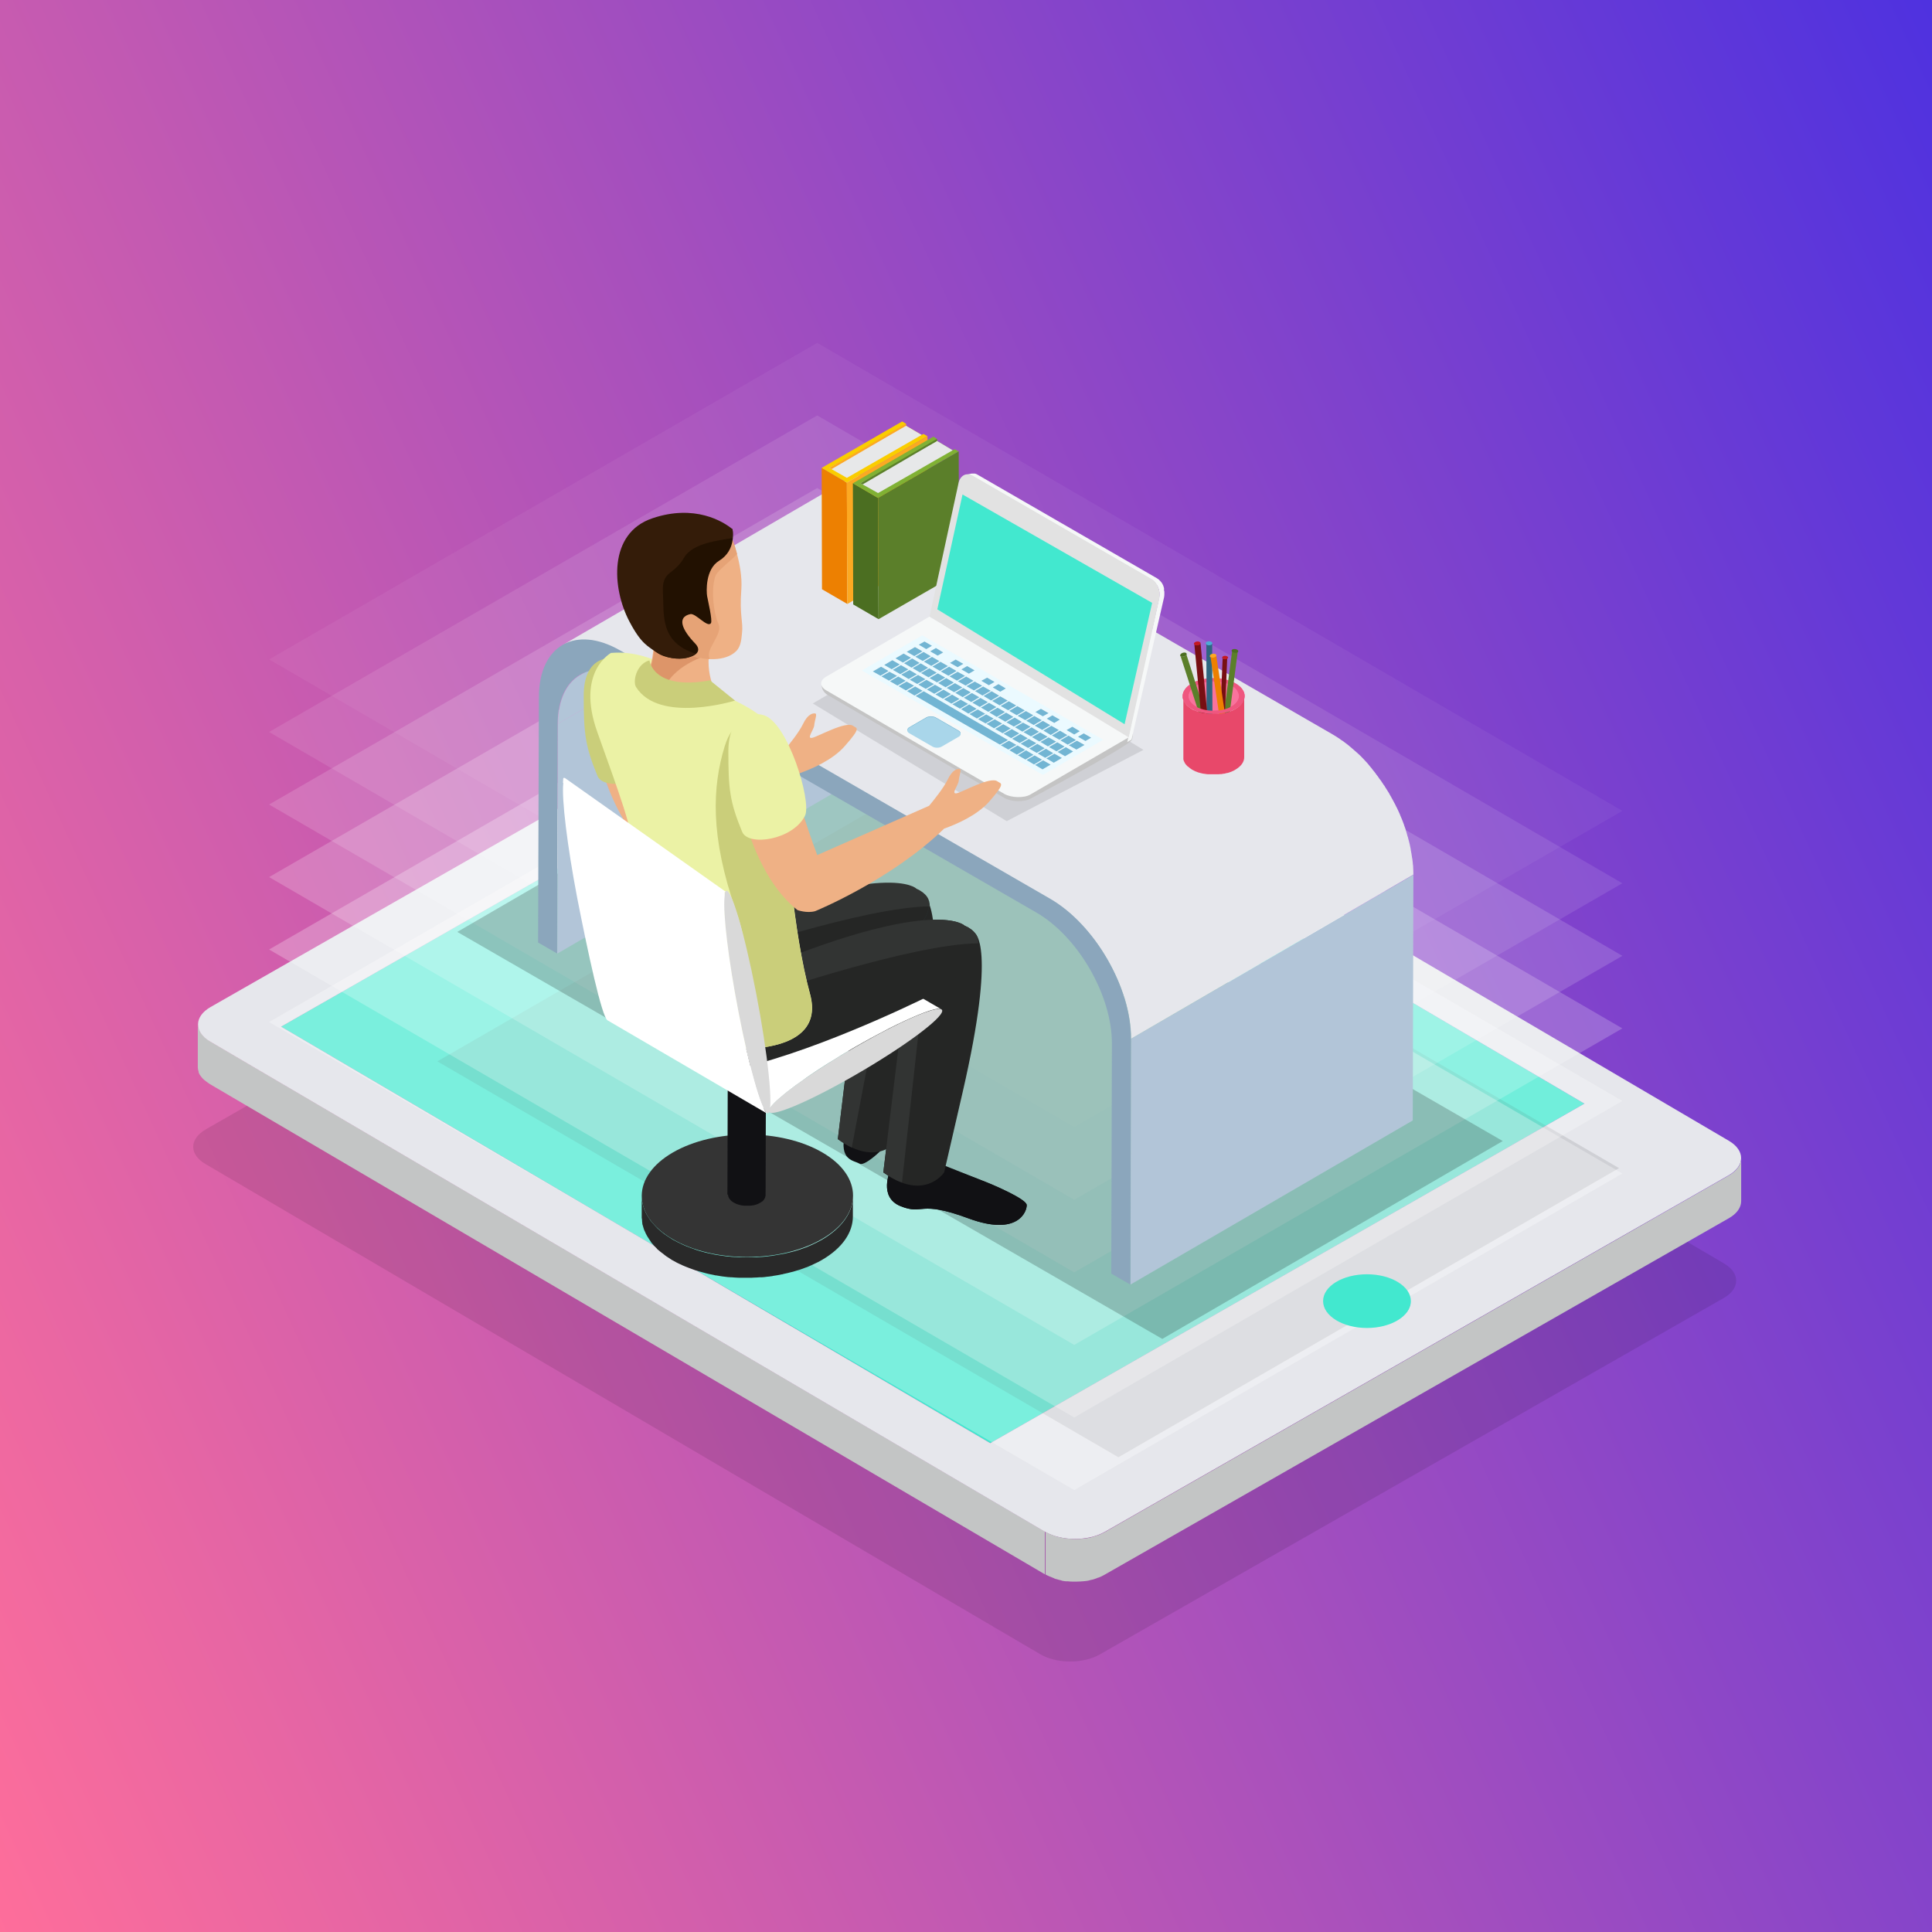 <svg width="100" height="100" viewBox="0 0 100 100" fill="none" xmlns="http://www.w3.org/2000/svg">
<rect x="0" y="0" width="100" height="100" fill="#808080" stroke="none"/>
<rect width="100" height="100" transform="matrix(-1 0 0 1 100 0)" fill="url(#paint0_linear_19_11490)"/>
<path opacity="0.1" d="M10.64 58.461L42.948 40.002C43.801 39.51 45.178 39.519 46.031 40.019L89.238 65.398C90.082 65.898 90.074 66.694 89.221 67.186L56.921 85.636C56.06 86.128 54.682 86.12 53.838 85.62L10.632 60.248C9.779 59.748 9.795 58.953 10.648 58.461H10.64Z" fill="black"/>
<path d="M14.543 53.139L51.255 74.697L82.013 57.124L45.31 35.566L14.543 53.139Z" fill="#42E8CF"/>
<path d="M10.295 53.246V53.262C10.32 53.336 10.353 53.401 10.402 53.467C10.402 53.475 10.418 53.492 10.426 53.5C10.476 53.565 10.525 53.631 10.599 53.688C10.648 53.729 10.705 53.77 10.754 53.811C10.795 53.844 10.836 53.877 10.877 53.902L54.084 79.273V81.487L10.869 56.116C10.869 56.116 10.853 56.107 10.845 56.099C10.804 56.075 10.779 56.05 10.738 56.025C10.681 55.984 10.623 55.943 10.574 55.902L10.566 55.894C10.508 55.845 10.467 55.796 10.426 55.747C10.418 55.73 10.41 55.722 10.402 55.714C10.394 55.706 10.385 55.689 10.377 55.681C10.361 55.656 10.344 55.64 10.336 55.624C10.312 55.583 10.295 55.542 10.279 55.501V55.484C10.279 55.476 10.279 55.468 10.279 55.46C10.271 55.435 10.262 55.402 10.254 55.378C10.254 55.337 10.238 55.296 10.238 55.255V53.041V53.024C10.238 53.098 10.254 53.172 10.279 53.254L10.295 53.246Z" fill="#C3C5C5"/>
<path d="M43.211 33.664C44.063 33.172 45.441 33.18 46.286 33.68L89.492 59.051C90.337 59.551 90.328 60.347 89.467 60.839L57.167 79.297C56.306 79.781 54.928 79.773 54.084 79.281L10.878 53.91C10.033 53.41 10.041 52.614 10.902 52.122L43.211 33.672V33.664ZM51.255 74.697L82.013 57.124L45.31 35.566L14.543 53.139L51.255 74.697ZM72.329 68.309C73.215 67.809 73.223 66.981 72.354 66.472C71.484 65.964 70.058 65.956 69.18 66.456C68.303 66.956 68.295 67.784 69.164 68.293C70.033 68.801 71.452 68.809 72.337 68.309H72.329Z" fill="#E6E7EC"/>
<path d="M54.092 79.281C54.223 79.355 54.371 79.42 54.518 79.47C54.576 79.494 54.633 79.502 54.682 79.527C54.756 79.543 54.83 79.568 54.896 79.576C54.986 79.601 55.076 79.609 55.166 79.625C55.191 79.625 55.207 79.625 55.232 79.634C55.355 79.65 55.47 79.65 55.593 79.658H55.658C55.781 79.658 55.896 79.658 56.019 79.642C56.035 79.642 56.052 79.642 56.076 79.642C56.191 79.625 56.306 79.609 56.421 79.584C56.445 79.584 56.47 79.576 56.486 79.568C56.585 79.543 56.683 79.511 56.773 79.478C56.798 79.478 56.814 79.461 56.839 79.461C56.954 79.412 57.069 79.363 57.175 79.306L89.475 60.847C89.91 60.601 90.123 60.273 90.123 59.953C90.123 60.691 90.123 61.438 90.123 62.167C90.123 62.495 89.91 62.815 89.475 63.061L57.167 81.511C57.069 81.569 56.962 81.618 56.855 81.659H56.839C56.823 81.659 56.806 81.667 56.782 81.684C56.716 81.708 56.659 81.725 56.593 81.749C56.56 81.757 56.519 81.766 56.486 81.774C56.462 81.774 56.445 81.782 56.421 81.79C56.404 81.79 56.388 81.798 56.363 81.807C56.298 81.823 56.224 81.831 56.15 81.839C56.126 81.839 56.093 81.839 56.076 81.848C56.06 81.848 56.044 81.848 56.019 81.848C55.994 81.848 55.962 81.856 55.937 81.856C55.863 81.856 55.798 81.864 55.724 81.864C55.707 81.864 55.683 81.864 55.658 81.864C55.642 81.864 55.625 81.864 55.601 81.864C55.568 81.864 55.535 81.864 55.502 81.864C55.42 81.864 55.347 81.856 55.265 81.848C55.265 81.848 55.248 81.848 55.24 81.848C55.215 81.848 55.199 81.848 55.183 81.848C55.117 81.848 55.051 81.831 54.994 81.823C54.969 81.823 54.945 81.807 54.92 81.798C54.846 81.782 54.773 81.766 54.707 81.741C54.666 81.733 54.625 81.725 54.592 81.708C54.576 81.708 54.559 81.692 54.543 81.684C54.395 81.626 54.248 81.569 54.117 81.495V79.281H54.092Z" fill="#C3C5C5"/>
<path opacity="0.1" d="M22.637 54.935L57.889 75.427L83.801 60.462L48.549 39.978L22.637 54.935Z" fill="black"/>
<path opacity="0.3" d="M42.3 36.526L83.973 60.741L55.601 77.124L13.928 52.901L42.3 36.526Z" fill="white"/>
<path opacity="0.25" d="M42.3 32.77L83.973 56.985L55.601 73.369L13.928 49.146L42.3 32.77Z" fill="white"/>
<path opacity="0.2" d="M42.3 29.014L83.973 53.229L55.601 69.613L13.928 45.398L42.3 29.014Z" fill="white"/>
<path opacity="0.15" d="M42.3 25.259L83.973 49.474L55.601 65.857L13.928 41.642L42.3 25.259Z" fill="white"/>
<path opacity="0.1" d="M42.3 21.503L83.973 45.718L55.601 62.102L13.928 37.887L42.3 21.503Z" fill="white"/>
<path opacity="0.05" d="M42.3 17.747L83.973 41.971L55.601 58.346L13.928 34.131L42.3 17.747Z" fill="white"/>
<path d="M73.026 67.342C73.026 68.112 72.009 68.736 70.755 68.736C69.5 68.736 68.483 68.112 68.483 67.342C68.483 66.571 69.5 65.956 70.755 65.956C72.009 65.956 73.026 66.579 73.026 67.342Z" fill="#42E8CF"/>
<path opacity="0.2" d="M77.782 59.06L60.16 69.302L23.669 48.236L41.3 37.993L77.782 59.06Z" fill="black"/>
<path d="M28.844 49.359L43.456 40.864L43.489 28.965L28.877 37.461L28.844 49.359Z" fill="#B2C5D8"/>
<path d="M28.877 37.461L43.489 28.965C43.489 27.727 43.932 26.858 44.637 26.448L30.024 34.943C29.319 35.353 28.885 36.222 28.885 37.461H28.877Z" fill="#B2C5D8"/>
<path d="M58.512 66.489L73.124 57.994L73.157 45.283L58.545 53.771L58.512 66.489Z" fill="#B2C5D8"/>
<path d="M43.727 24.89C43.727 24.89 43.743 24.89 43.752 24.873C43.825 24.832 43.891 24.8 43.965 24.767C43.981 24.767 43.998 24.75 44.006 24.75C44.03 24.742 44.047 24.734 44.071 24.726C44.112 24.709 44.145 24.693 44.186 24.685C44.227 24.677 44.268 24.668 44.309 24.652C44.334 24.652 44.358 24.644 44.383 24.636C44.399 24.636 44.407 24.627 44.424 24.627C44.506 24.611 44.588 24.603 44.678 24.595H44.694C44.711 24.595 44.727 24.595 44.752 24.595C44.818 24.595 44.891 24.595 44.957 24.595C44.981 24.595 45.006 24.595 45.023 24.595C45.064 24.595 45.105 24.603 45.146 24.611C45.187 24.611 45.219 24.611 45.269 24.619C45.301 24.619 45.334 24.636 45.367 24.644C45.424 24.652 45.482 24.668 45.539 24.677C45.572 24.677 45.605 24.685 45.629 24.693C45.662 24.701 45.695 24.718 45.728 24.726C45.826 24.759 45.925 24.791 46.023 24.824C46.064 24.841 46.097 24.849 46.121 24.857C46.146 24.857 46.162 24.882 46.179 24.89C46.351 24.964 46.531 25.046 46.712 25.152L68.959 38.002C69.09 38.076 69.229 38.166 69.36 38.256C69.401 38.289 69.442 38.322 69.492 38.346C69.582 38.412 69.672 38.477 69.754 38.543C69.803 38.584 69.853 38.625 69.902 38.666C69.984 38.732 70.057 38.797 70.139 38.871C70.189 38.912 70.238 38.961 70.287 39.002C70.312 39.027 70.344 39.051 70.377 39.084C70.41 39.117 70.435 39.142 70.468 39.174C70.566 39.273 70.656 39.371 70.754 39.478C70.779 39.511 70.812 39.543 70.837 39.576C70.861 39.601 70.886 39.634 70.902 39.658C70.96 39.724 71.017 39.789 71.066 39.863C71.099 39.904 71.14 39.945 71.173 39.994C71.197 40.027 71.222 40.068 71.255 40.109C71.296 40.158 71.337 40.208 71.37 40.265C71.394 40.306 71.419 40.339 71.451 40.372C71.493 40.437 71.542 40.503 71.583 40.568C71.607 40.609 71.632 40.642 71.665 40.683C71.673 40.7 71.689 40.724 71.698 40.741C71.771 40.855 71.845 40.978 71.919 41.093C71.919 41.093 71.927 41.11 71.927 41.118C71.944 41.142 71.96 41.175 71.976 41.2C72.025 41.282 72.067 41.364 72.116 41.454C72.14 41.495 72.157 41.536 72.181 41.577C72.206 41.618 72.231 41.667 72.247 41.708C72.263 41.749 72.288 41.782 72.304 41.815C72.353 41.913 72.394 42.012 72.444 42.118C72.444 42.135 72.46 42.151 72.468 42.167C72.468 42.167 72.468 42.176 72.468 42.184C72.526 42.307 72.575 42.438 72.624 42.561C72.624 42.586 72.641 42.602 72.649 42.627C72.665 42.676 72.681 42.725 72.698 42.774C72.722 42.84 72.747 42.897 72.763 42.963C72.78 43.012 72.788 43.061 72.805 43.102C72.821 43.168 72.837 43.225 72.854 43.283C72.87 43.315 72.878 43.348 72.886 43.389C72.903 43.455 72.919 43.512 72.936 43.578C72.952 43.652 72.977 43.725 72.985 43.791C72.985 43.816 73.001 43.84 73.001 43.865C73.018 43.922 73.018 43.971 73.026 44.021C73.05 44.135 73.067 44.242 73.083 44.357C73.083 44.39 73.091 44.414 73.1 44.447C73.108 44.513 73.116 44.586 73.124 44.652C73.124 44.701 73.132 44.75 73.141 44.8C73.149 44.955 73.157 45.111 73.157 45.267L58.544 53.762C58.544 53.607 58.544 53.451 58.528 53.295C58.528 53.246 58.52 53.197 58.512 53.147C58.504 53.049 58.495 52.942 58.479 52.844C58.462 52.737 58.446 52.623 58.422 52.516C58.405 52.434 58.397 52.36 58.372 52.278C58.356 52.212 58.34 52.139 58.323 52.073C58.298 51.975 58.274 51.868 58.241 51.77C58.225 51.712 58.208 51.655 58.184 51.597C58.151 51.483 58.11 51.376 58.069 51.27C58.053 51.22 58.036 51.179 58.02 51.13C57.962 50.974 57.897 50.819 57.831 50.671C57.831 50.654 57.815 50.638 57.806 50.622C57.749 50.482 57.684 50.351 57.618 50.22C57.593 50.171 57.577 50.13 57.552 50.089C57.487 49.966 57.421 49.843 57.355 49.728C57.339 49.695 57.323 49.67 57.306 49.638C57.224 49.498 57.134 49.351 57.044 49.211C57.011 49.17 56.986 49.129 56.954 49.08C56.888 48.982 56.822 48.883 56.757 48.793C56.716 48.736 56.675 48.687 56.634 48.629C56.568 48.547 56.511 48.465 56.445 48.391C56.388 48.326 56.339 48.252 56.281 48.194C56.232 48.129 56.175 48.072 56.126 48.014C56.035 47.916 55.945 47.817 55.847 47.719C55.789 47.661 55.724 47.596 55.666 47.538C55.617 47.498 55.568 47.448 55.527 47.407C55.453 47.334 55.371 47.268 55.289 47.202C55.24 47.161 55.191 47.12 55.142 47.087C55.051 47.022 54.969 46.948 54.879 46.891C54.838 46.858 54.789 46.825 54.748 46.8C54.617 46.71 54.486 46.62 54.346 46.546L32.099 33.697C31.919 33.59 31.747 33.508 31.574 33.434C31.517 33.41 31.46 33.385 31.402 33.361C31.304 33.319 31.205 33.287 31.107 33.262C31.041 33.246 30.984 33.229 30.918 33.213C30.861 33.197 30.804 33.188 30.746 33.172C30.672 33.156 30.599 33.147 30.525 33.139C30.484 33.139 30.443 33.131 30.394 33.123C30.303 33.123 30.213 33.123 30.123 33.123C30.107 33.123 30.082 33.123 30.066 33.123C29.959 33.123 29.861 33.139 29.754 33.164C29.729 33.164 29.705 33.172 29.68 33.18C29.598 33.197 29.524 33.221 29.451 33.246C29.426 33.254 29.401 33.262 29.377 33.27C29.278 33.303 29.188 33.352 29.098 33.401C33.969 30.573 38.84 27.743 43.711 24.906L43.727 24.89Z" fill="#E6E7EC"/>
<path d="M32.107 33.672C29.787 32.335 27.901 33.41 27.892 36.075L27.852 48.785L28.835 49.351L28.868 37.452C28.868 34.959 30.64 33.951 32.813 35.205L53.633 47.227C55.806 48.481 57.56 51.524 57.552 54.017L57.519 65.923L58.504 66.489L58.536 53.77C58.544 51.105 56.667 47.85 54.346 46.513L32.099 33.664L32.107 33.672Z" fill="#8BA6BC"/>
<path d="M43.858 31.261L42.546 30.499L42.53 24.217L43.834 24.98L43.858 31.261Z" fill="#ED8001"/>
<path d="M43.834 24.98L42.53 24.218L46.695 21.815L46.892 21.93V22.036L47.704 22.512L47.802 22.463L48.007 22.577L43.834 24.98Z" fill="#FACD00"/>
<path d="M48.007 22.578L48.024 28.859L43.858 31.261L43.833 24.98L48.007 22.578Z" fill="#FCA922"/>
<path d="M47.704 22.512L43.834 24.734L42.923 24.217L46.892 22.036L47.704 22.512Z" fill="#E7E8E9"/>
<path d="M46.892 21.93V22.036L43.038 24.283L42.923 24.217L46.892 21.93Z" fill="#FCA922"/>
<path d="M45.474 32.048L44.162 31.286L44.145 25.013L45.449 25.775L45.474 32.048Z" fill="#4B6E21"/>
<path d="M45.449 25.775L44.145 25.013L48.311 22.602L48.5 22.717V22.823L49.311 23.307L49.41 23.25L49.623 23.364L45.449 25.775Z" fill="#80B134"/>
<path d="M49.623 23.364L49.639 29.646L45.474 32.048L45.449 25.775L49.623 23.364Z" fill="#5B7F2A"/>
<path d="M49.311 23.307L45.449 25.521L44.539 25.013L48.5 22.823L49.311 23.307Z" fill="#E7E8E9"/>
<path d="M48.5 22.717V22.823L44.654 25.07L44.539 25.013L48.5 22.717Z" fill="#5B7F2A"/>
<path d="M61.694 35.378C61.062 35.739 61.062 36.329 61.694 36.69C62.317 37.05 63.325 37.05 63.957 36.69C64.58 36.329 64.588 35.739 63.957 35.378C63.334 35.017 62.325 35.017 61.694 35.378Z" fill="#F9739C"/>
<path d="M61.685 36.681C62.309 37.042 63.317 37.042 63.949 36.681C64.572 36.321 64.58 35.73 63.949 35.369C63.325 35.009 62.317 35.009 61.685 35.369C61.054 35.73 61.054 36.321 61.685 36.681ZM61.898 35.492C62.415 35.197 63.243 35.197 63.752 35.492C64.26 35.788 64.26 36.271 63.752 36.567C63.235 36.862 62.407 36.862 61.898 36.567C61.39 36.271 61.39 35.788 61.898 35.492Z" fill="#EF567F"/>
<path d="M63.752 33.688V33.705L63.76 33.721C63.76 33.721 63.76 33.721 63.768 33.721C63.768 33.721 63.768 33.721 63.776 33.729C63.793 33.738 63.809 33.746 63.826 33.754C63.842 33.754 63.867 33.762 63.883 33.77C63.883 33.77 63.924 33.77 63.949 33.77C63.949 33.77 63.99 33.77 64.006 33.754C64.047 33.738 64.063 33.713 64.072 33.688L63.457 38.354C63.457 38.354 63.432 38.403 63.399 38.42C63.391 38.42 63.383 38.428 63.366 38.428C63.366 38.428 63.35 38.428 63.342 38.428H63.334H63.309H63.293C63.293 38.428 63.284 38.428 63.276 38.428H63.268C63.268 38.428 63.26 38.428 63.252 38.428C63.252 38.428 63.235 38.428 63.227 38.428C63.227 38.428 63.227 38.428 63.219 38.428C63.219 38.428 63.211 38.428 63.202 38.428C63.194 38.428 63.178 38.412 63.17 38.403C63.17 38.403 63.161 38.395 63.161 38.387C63.161 38.387 63.161 38.387 63.161 38.379V38.371V38.354L63.776 33.688C63.776 33.688 63.776 33.697 63.776 33.705L63.752 33.688Z" fill="#5B7F2A"/>
<path d="M63.809 33.606C63.735 33.631 63.727 33.697 63.784 33.746C63.85 33.795 63.957 33.811 64.03 33.779C64.104 33.746 64.112 33.68 64.055 33.639C63.989 33.59 63.883 33.582 63.809 33.606Z" fill="#4B6E21"/>
<path d="M61.087 33.959C61.087 33.959 61.087 33.967 61.103 33.975C61.103 33.975 61.111 33.983 61.12 33.992C61.12 33.992 61.128 33.992 61.136 33.992C61.136 33.992 61.136 33.992 61.144 33.992C61.161 33.992 61.185 33.992 61.202 33.992H61.21C61.21 33.992 61.251 33.992 61.267 33.983C61.267 33.983 61.308 33.967 61.325 33.959C61.341 33.951 61.358 33.934 61.374 33.926C61.398 33.893 61.407 33.869 61.398 33.844L62.834 38.33C62.834 38.33 62.834 38.387 62.809 38.412C62.809 38.412 62.792 38.42 62.784 38.428C62.784 38.428 62.776 38.436 62.768 38.444C62.768 38.444 62.768 38.444 62.76 38.444C62.76 38.444 62.752 38.444 62.743 38.444C62.743 38.444 62.735 38.444 62.727 38.444C62.727 38.444 62.719 38.444 62.711 38.444C62.711 38.444 62.711 38.444 62.702 38.444C62.702 38.444 62.694 38.444 62.686 38.444C62.678 38.444 62.669 38.444 62.661 38.444C62.661 38.444 62.661 38.444 62.653 38.444H62.629C62.629 38.444 62.604 38.444 62.587 38.444C62.587 38.444 62.587 38.444 62.579 38.444C62.579 38.444 62.571 38.444 62.563 38.444C62.563 38.444 62.555 38.444 62.547 38.444C62.547 38.444 62.547 38.444 62.547 38.436C62.547 38.436 62.547 38.436 62.547 38.428L61.103 33.951C61.103 33.951 61.103 33.959 61.111 33.967L61.087 33.959Z" fill="#5B7F2A"/>
<path d="M61.111 33.861C61.062 33.918 61.079 33.975 61.152 33.992C61.226 34.008 61.333 33.975 61.39 33.918C61.448 33.861 61.423 33.795 61.349 33.779C61.275 33.762 61.169 33.795 61.111 33.852V33.861Z" fill="#4B6E21"/>
<path d="M62.415 33.311C62.415 33.311 62.415 33.311 62.415 33.328C62.415 33.328 62.423 33.336 62.431 33.344C62.431 33.344 62.431 33.344 62.448 33.352C62.448 33.352 62.448 33.352 62.456 33.352C62.472 33.352 62.489 33.369 62.505 33.369C62.505 33.369 62.505 33.369 62.513 33.369C62.53 33.369 62.554 33.369 62.571 33.369C62.571 33.369 62.612 33.369 62.636 33.369C62.636 33.369 62.677 33.352 62.694 33.352C62.727 33.328 62.743 33.303 62.743 33.278L62.759 37.985C62.759 37.985 62.743 38.035 62.71 38.059C62.71 38.059 62.694 38.067 62.686 38.067C62.686 38.067 62.669 38.067 62.661 38.067C62.661 38.067 62.661 38.067 62.653 38.067C62.653 38.067 62.636 38.067 62.628 38.067C62.628 38.067 62.62 38.067 62.612 38.067H62.563C62.563 38.067 62.546 38.067 62.538 38.067C62.538 38.067 62.538 38.067 62.53 38.067C62.53 38.067 62.522 38.067 62.513 38.067C62.497 38.067 62.489 38.059 62.472 38.051C62.472 38.051 62.464 38.051 62.464 38.043C62.464 38.043 62.464 38.043 62.456 38.035C62.456 38.035 62.456 38.035 62.456 38.026C62.456 38.026 62.456 38.026 62.456 38.018L62.44 33.303C62.44 33.303 62.44 33.311 62.44 33.319L62.415 33.311Z" fill="#2F6680"/>
<path d="M62.456 33.221C62.391 33.262 62.391 33.328 62.456 33.369C62.522 33.41 62.637 33.41 62.702 33.369C62.768 33.328 62.768 33.262 62.702 33.221C62.637 33.18 62.522 33.18 62.456 33.221Z" fill="#4EAAD5"/>
<path d="M61.8 33.336C61.8 33.336 61.8 33.344 61.809 33.352C61.809 33.352 61.817 33.352 61.825 33.369C61.825 33.369 61.833 33.369 61.841 33.369C61.841 33.369 61.841 33.369 61.849 33.369C61.866 33.369 61.882 33.377 61.907 33.385C61.907 33.385 61.907 33.385 61.915 33.385H61.981C61.981 33.385 62.022 33.385 62.046 33.369C62.046 33.369 62.079 33.352 62.096 33.344C62.128 33.319 62.145 33.295 62.136 33.27L62.587 37.953C62.587 37.953 62.571 38.01 62.538 38.026C62.538 38.026 62.522 38.035 62.514 38.043C62.514 38.043 62.497 38.043 62.489 38.051C62.489 38.051 62.489 38.051 62.481 38.051C62.481 38.051 62.473 38.051 62.465 38.051C62.465 38.051 62.456 38.051 62.448 38.051C62.448 38.051 62.44 38.051 62.432 38.051C62.423 38.051 62.432 38.051 62.423 38.051H62.415H62.399C62.391 38.051 62.383 38.051 62.374 38.051C62.374 38.051 62.374 38.051 62.366 38.051H62.358C62.358 38.051 62.35 38.051 62.342 38.051C62.325 38.051 62.317 38.051 62.3 38.043C62.3 38.043 62.292 38.043 62.284 38.035C62.284 38.035 62.276 38.035 62.268 38.026C62.268 38.026 62.268 38.026 62.268 38.018V38.01L61.817 33.328C61.817 33.328 61.817 33.336 61.817 33.344L61.8 33.336Z" fill="#770F13"/>
<path d="M61.841 33.246C61.776 33.295 61.784 33.352 61.849 33.385C61.923 33.418 62.03 33.41 62.095 33.361C62.161 33.319 62.153 33.254 62.087 33.221C62.014 33.188 61.907 33.197 61.841 33.246Z" fill="#C51820"/>
<path d="M63.26 34.041C63.26 34.041 63.26 34.049 63.26 34.057C63.26 34.057 63.268 34.066 63.268 34.074C63.268 34.074 63.268 34.074 63.276 34.082C63.293 34.09 63.309 34.098 63.317 34.098C63.334 34.098 63.35 34.098 63.366 34.098C63.366 34.098 63.399 34.098 63.424 34.098C63.424 34.098 63.457 34.09 63.473 34.082C63.506 34.066 63.514 34.041 63.522 34.025L63.358 38.043C63.358 38.043 63.342 38.084 63.309 38.1C63.309 38.1 63.293 38.108 63.284 38.108C63.284 38.108 63.276 38.108 63.268 38.108H63.26H63.243C63.243 38.108 63.235 38.108 63.227 38.108H63.211C63.211 38.108 63.202 38.108 63.194 38.108C63.194 38.108 63.186 38.108 63.178 38.108C63.178 38.108 63.178 38.108 63.17 38.108C63.17 38.108 63.17 38.108 63.161 38.108C63.153 38.108 63.137 38.1 63.129 38.092C63.129 38.092 63.129 38.092 63.12 38.084C63.12 38.084 63.12 38.084 63.12 38.075C63.12 38.075 63.12 38.075 63.12 38.067L63.284 34.041C63.284 34.041 63.284 34.049 63.284 34.057L63.26 34.041Z" fill="#770F13"/>
<path d="M63.309 33.967C63.252 34 63.243 34.057 63.309 34.09C63.367 34.123 63.457 34.131 63.522 34.098C63.58 34.065 63.588 34.008 63.522 33.975C63.465 33.942 63.375 33.934 63.309 33.967Z" fill="#C51820"/>
<path d="M62.62 33.984C62.62 33.984 62.62 33.992 62.629 34C62.629 34 62.637 34.008 62.645 34.008C62.645 34.008 62.653 34.008 62.661 34.016C62.661 34.016 62.669 34.016 62.678 34.016C62.694 34.016 62.711 34.025 62.735 34.025C62.76 34.025 62.776 34.025 62.801 34.025C62.801 34.025 62.842 34.016 62.858 34.008C62.858 34.008 62.891 33.992 62.907 33.975C62.94 33.951 62.956 33.918 62.948 33.893L63.645 38.543C63.645 38.543 63.637 38.6 63.604 38.625C63.604 38.625 63.588 38.633 63.58 38.641C63.58 38.641 63.572 38.65 63.563 38.65C63.563 38.65 63.563 38.65 63.555 38.65C63.555 38.65 63.547 38.65 63.539 38.65C63.539 38.65 63.531 38.65 63.522 38.65C63.522 38.65 63.514 38.65 63.506 38.65H63.489C63.489 38.65 63.481 38.65 63.473 38.65C63.465 38.65 63.457 38.65 63.449 38.65H63.44H63.424C63.424 38.65 63.399 38.65 63.383 38.641C63.383 38.641 63.375 38.641 63.367 38.641C63.367 38.641 63.358 38.633 63.35 38.633L62.653 33.975C62.653 33.975 62.653 33.984 62.653 33.992L62.62 33.984Z" fill="#ED8001"/>
<path d="M62.661 33.885C62.596 33.934 62.604 34 62.678 34.025C62.752 34.057 62.858 34.041 62.924 33.992C62.981 33.943 62.973 33.877 62.899 33.852C62.825 33.82 62.719 33.836 62.653 33.885H62.661Z" fill="#FCA922"/>
<path d="M63.949 36.681C63.317 37.042 62.309 37.042 61.685 36.681C61.259 36.427 61.128 36.075 61.292 35.763H61.595C61.415 36.034 61.513 36.353 61.89 36.567C62.399 36.862 63.227 36.862 63.743 36.567C64.121 36.353 64.219 36.034 64.047 35.763H64.35C64.506 36.075 64.375 36.435 63.94 36.681H63.949Z" fill="#EF567F"/>
<path d="M61.226 36.083C61.226 36.083 61.226 36.116 61.226 36.132C61.226 36.14 61.226 36.157 61.234 36.173C61.234 36.19 61.234 36.206 61.251 36.222C61.251 36.239 61.267 36.247 61.267 36.263C61.275 36.28 61.284 36.296 61.292 36.312C61.292 36.321 61.308 36.337 61.316 36.345C61.325 36.362 61.341 36.378 61.349 36.403C61.366 36.419 61.374 36.435 61.39 36.452C61.39 36.452 61.39 36.46 61.398 36.468C61.423 36.493 61.439 36.517 61.464 36.534C61.48 36.55 61.497 36.559 61.513 36.575C61.53 36.591 61.546 36.599 61.554 36.608C61.571 36.616 61.595 36.632 61.612 36.649C61.628 36.657 61.653 36.673 61.669 36.69C61.718 36.722 61.767 36.747 61.817 36.764C61.833 36.764 61.849 36.772 61.866 36.78C61.907 36.796 61.948 36.813 61.989 36.829C62.005 36.829 62.022 36.837 62.038 36.846C62.063 36.846 62.095 36.862 62.12 36.87C62.145 36.87 62.161 36.878 62.186 36.886C62.218 36.886 62.243 36.903 62.276 36.903C62.292 36.903 62.317 36.911 62.333 36.911C62.391 36.919 62.456 36.928 62.514 36.936C62.53 36.936 62.546 36.936 62.571 36.936C62.604 36.936 62.645 36.936 62.678 36.944C62.702 36.944 62.719 36.944 62.743 36.944H62.833C62.833 36.944 62.883 36.944 62.907 36.944C62.932 36.944 62.965 36.944 62.989 36.944C63.014 36.944 63.038 36.944 63.063 36.944C63.088 36.944 63.12 36.944 63.145 36.944C63.17 36.944 63.194 36.936 63.219 36.936C63.243 36.936 63.276 36.928 63.301 36.919C63.325 36.919 63.342 36.911 63.366 36.911C63.399 36.911 63.432 36.895 63.465 36.886C63.481 36.886 63.498 36.878 63.522 36.87C63.58 36.854 63.637 36.837 63.694 36.813C63.719 36.804 63.752 36.788 63.776 36.78C63.793 36.78 63.809 36.772 63.817 36.764C63.858 36.747 63.899 36.722 63.932 36.706C64.244 36.526 64.408 36.288 64.4 36.042V39.182C64.408 39.42 64.252 39.658 63.94 39.839C63.899 39.863 63.867 39.88 63.826 39.904C63.809 39.904 63.793 39.912 63.785 39.92C63.76 39.929 63.735 39.945 63.711 39.953C63.711 39.953 63.711 39.953 63.703 39.953C63.645 39.978 63.588 39.994 63.53 40.011C63.53 40.011 63.522 40.011 63.514 40.011C63.498 40.011 63.489 40.011 63.473 40.019C63.44 40.027 63.407 40.035 63.375 40.044C63.366 40.044 63.358 40.044 63.35 40.044C63.342 40.044 63.325 40.044 63.309 40.052C63.284 40.052 63.252 40.06 63.227 40.068C63.211 40.068 63.202 40.068 63.194 40.068C63.178 40.068 63.17 40.068 63.161 40.068C63.137 40.068 63.104 40.068 63.079 40.076C63.063 40.076 63.055 40.076 63.038 40.076C63.022 40.076 63.014 40.076 63.006 40.076C62.981 40.076 62.948 40.076 62.924 40.076H62.719C62.719 40.076 62.702 40.076 62.694 40.076C62.661 40.076 62.62 40.076 62.587 40.076C62.571 40.076 62.555 40.076 62.546 40.076C62.546 40.076 62.546 40.076 62.53 40.076C62.464 40.076 62.407 40.06 62.35 40.052C62.35 40.052 62.35 40.052 62.341 40.052C62.325 40.052 62.309 40.052 62.292 40.044C62.259 40.044 62.235 40.035 62.202 40.027C62.186 40.027 62.161 40.019 62.136 40.011C62.112 40.011 62.079 39.994 62.054 39.986C62.054 39.986 62.046 39.986 62.038 39.986C62.03 39.986 62.022 39.986 62.013 39.978C61.972 39.962 61.923 39.945 61.89 39.929C61.874 39.929 61.858 39.92 61.849 39.912C61.8 39.888 61.743 39.863 61.702 39.839C61.702 39.839 61.685 39.839 61.685 39.822C61.669 39.814 61.661 39.806 61.644 39.797C61.628 39.781 61.603 39.765 61.587 39.757C61.571 39.74 61.554 39.732 61.538 39.715C61.521 39.699 61.505 39.691 61.489 39.675C61.489 39.675 61.489 39.675 61.48 39.675C61.456 39.658 61.439 39.633 61.423 39.617C61.423 39.617 61.423 39.617 61.415 39.609C61.407 39.593 61.39 39.584 61.382 39.576C61.382 39.576 61.382 39.568 61.374 39.56C61.357 39.543 61.349 39.527 61.333 39.502C61.333 39.502 61.325 39.486 61.316 39.478V39.469C61.308 39.453 61.3 39.437 61.292 39.42C61.292 39.412 61.275 39.404 61.275 39.388C61.275 39.371 61.259 39.355 61.259 39.338C61.259 39.33 61.259 39.314 61.251 39.306C61.251 39.306 61.251 39.306 61.251 39.297C61.251 39.281 61.251 39.264 61.251 39.248C61.251 39.24 61.251 39.224 61.251 39.215V36.066C61.251 36.066 61.251 36.099 61.251 36.116L61.226 36.083Z" fill="#E8486A"/>
<path opacity="0.1" d="M59.184 38.813L52.107 42.503L42.071 36.411L48.795 32.483L59.184 38.813Z" fill="black"/>
<path d="M58.586 38.289C58.504 38.584 53.338 41.339 53.338 41.339C53.001 41.528 52.329 41.503 51.993 41.306C49.656 39.953 42.833 35.968 42.833 35.968C42.497 35.771 42.399 35.271 42.727 35.074L48.114 32.122C48.114 32.122 59.356 35.468 58.594 38.281L58.586 38.289Z" fill="#C4C4C4"/>
<path d="M58.618 38.051L53.329 41.126C52.993 41.323 52.321 41.29 51.985 41.093C49.648 39.748 42.76 35.73 42.76 35.73C42.423 35.533 42.415 35.222 42.76 35.025L48.106 31.917L58.618 38.051Z" fill="#F6F8F8"/>
<path d="M60.013 30.695C60.013 30.654 60.004 30.613 59.996 30.572C59.996 30.564 59.996 30.548 59.988 30.539C59.98 30.498 59.963 30.457 59.947 30.425V30.408C59.931 30.367 59.914 30.343 59.898 30.31C59.889 30.293 59.881 30.277 59.865 30.269C59.849 30.244 59.832 30.22 59.816 30.195C59.816 30.187 59.807 30.179 59.799 30.17C59.775 30.138 59.75 30.113 59.717 30.08C59.717 30.08 59.709 30.072 59.693 30.064C59.66 30.039 59.635 30.015 59.594 29.998L50.312 24.635C50.312 24.635 50.238 24.594 50.205 24.586C50.189 24.586 50.181 24.586 50.164 24.578C50.148 24.578 50.131 24.578 50.115 24.57C50.099 24.57 50.082 24.57 50.074 24.57H50.041C50.041 24.57 50 24.57 49.976 24.586L50.238 24.52C50.238 24.52 50.271 24.52 50.287 24.512H50.361C50.361 24.512 50.377 24.512 50.386 24.512C50.402 24.512 50.418 24.512 50.435 24.512C50.435 24.512 50.451 24.512 50.459 24.512C50.459 24.512 50.468 24.512 50.476 24.52C50.509 24.52 50.55 24.545 50.582 24.561L59.873 29.924C59.873 29.924 59.939 29.965 59.971 29.99C59.971 29.99 59.98 29.998 59.988 30.006C60.013 30.031 60.045 30.064 60.07 30.088C60.07 30.097 60.078 30.105 60.086 30.105C60.086 30.121 60.111 30.129 60.119 30.146C60.127 30.154 60.136 30.179 60.144 30.187C60.16 30.203 60.16 30.211 60.168 30.228L60.176 30.244C60.193 30.277 60.209 30.302 60.218 30.334C60.218 30.334 60.218 30.334 60.218 30.343C60.218 30.343 60.242 30.408 60.25 30.441C60.25 30.449 60.25 30.466 60.25 30.474C60.25 30.482 60.25 30.49 60.25 30.507C60.25 30.515 60.25 30.531 60.25 30.539C60.25 30.572 60.258 30.597 60.267 30.621C60.267 30.621 60.267 30.63 60.267 30.638C60.267 30.687 60.267 30.728 60.267 30.769C60.267 30.826 60.258 30.876 60.25 30.925L58.569 38.28L58.348 38.411L59.988 30.99C60.004 30.941 60.004 30.884 60.013 30.835C60.013 30.794 60.013 30.744 60.013 30.703V30.695V30.695Z" fill="#F6F8F8"/>
<path d="M50.32 24.619C50.017 24.439 49.697 24.619 49.615 24.996L48.114 31.909L58.422 38.166L60.004 30.991C60.086 30.605 59.914 30.154 59.611 29.974L50.328 24.611L50.32 24.619Z" fill="#E2E2E2"/>
<path d="M59.635 31.204L49.82 25.595L48.516 31.54L58.208 37.485L59.635 31.204Z" fill="#42E8CF"/>
<path d="M47.737 32.885L57.101 38.289L53.977 40.109L44.613 34.705L47.737 32.885ZM51.755 38.543L52.173 38.297L47.811 35.779L47.392 36.025L51.755 38.543ZM48.983 35.099L48.565 35.345L48.95 35.566L49.369 35.32L48.983 35.091V35.099ZM47.622 34.804L48.04 34.558L47.655 34.336L47.237 34.582L47.622 34.804ZM52.919 37.862L53.338 37.616L52.952 37.395L52.526 37.641L52.911 37.862H52.919ZM51.632 36.632L51.214 36.878L51.599 37.108L52.017 36.862L51.632 36.64V36.632ZM54.24 38.625L54.666 38.379L54.281 38.157L53.862 38.403L54.248 38.625H54.24ZM49.885 36.107L50.271 36.329L50.689 36.083L50.303 35.861L49.885 36.107ZM49.861 35.607L49.443 35.853L49.828 36.075L50.246 35.837L49.861 35.607V35.607ZM55.125 39.133L55.543 38.887L55.158 38.666L54.732 38.912L55.117 39.133H55.125ZM47.179 34.549L47.597 34.303L47.212 34.082L46.786 34.328L47.171 34.549H47.179ZM51.189 36.378L50.771 36.624L51.156 36.845L51.575 36.599L51.189 36.378ZM48.499 35.32L48.918 35.074L48.532 34.853L48.106 35.099L48.491 35.32H48.499ZM52.509 37.149L52.083 37.395L52.468 37.616L52.887 37.37L52.501 37.149H52.509ZM53.797 38.379L54.215 38.133L53.83 37.911L53.403 38.149L53.789 38.371L53.797 38.379ZM53.067 39.314L53.485 39.068L53.1 38.846L52.682 39.092L53.067 39.314ZM47.032 35.148L47.45 34.902L47.065 34.672L46.646 34.918L47.032 35.14V35.148ZM51.041 36.977L50.623 37.223L51.009 37.444L51.427 37.198L51.041 36.977ZM49.557 34.771L49.139 35.009L49.525 35.23L49.943 34.984L49.557 34.763V34.771ZM48.196 34.467L48.614 34.221L48.229 34L47.811 34.246L48.196 34.467ZM50.099 36.435L49.713 36.214L49.295 36.46L49.68 36.681L50.099 36.435ZM50.468 35.779L50.853 36.001L51.271 35.755L50.886 35.533L50.468 35.779ZM48.393 35.451L47.975 35.689L48.36 35.911L48.778 35.665L48.393 35.443V35.451ZM46.45 35.492L46.868 35.246L46.482 35.025L46.064 35.271L46.45 35.492ZM52.214 36.296L51.796 36.542L52.181 36.763L52.6 36.517L52.214 36.296ZM53.657 38.969L54.076 38.731L53.69 38.502L53.272 38.748L53.657 38.969V38.969ZM52.329 38.207L52.747 37.961L52.362 37.739L51.944 37.977L52.329 38.198V38.207ZM53.502 37.526L53.92 37.28L53.534 37.059L53.116 37.305L53.502 37.526ZM54.83 38.289L55.248 38.043L54.863 37.821L54.445 38.067L54.83 38.289ZM50.451 35.271L50.033 35.517L50.418 35.738L50.837 35.492L50.451 35.271ZM53.223 38.715L53.641 38.469L53.256 38.248L52.837 38.494L53.223 38.715ZM54.395 38.034L54.814 37.788L54.428 37.567L54.01 37.813L54.395 38.034ZM50.615 36.714L50.197 36.952L50.582 37.182L51.001 36.936L50.615 36.714V36.714ZM49.098 34.968L49.516 34.722L49.131 34.5L48.713 34.746L49.098 34.968ZM51.779 36.025L51.361 36.271L51.747 36.493L52.165 36.255L51.779 36.025V36.025ZM47.925 35.64L48.344 35.394L47.958 35.173L47.54 35.419L47.925 35.64ZM49.287 35.935L48.868 36.181L49.254 36.403L49.672 36.165L49.287 35.943V35.935ZM47.343 35.976L47.761 35.73L47.368 35.509L46.95 35.755L47.335 35.976H47.343ZM51.935 37.469L51.517 37.715L51.903 37.936L52.321 37.69L51.935 37.469ZM53.108 36.788L52.69 37.034L53.075 37.255L53.493 37.009L53.108 36.788ZM53.969 39.806L54.395 39.56L54.01 39.338L53.592 39.584L53.977 39.806H53.969ZM46.023 35.214L46.441 34.968L46.056 34.746L45.638 34.992L46.023 35.214ZM46.605 34.877L47.023 34.631L46.638 34.41L46.22 34.656L46.605 34.877ZM54.551 39.469L54.969 39.223L54.584 39.002L54.166 39.248L54.551 39.469ZM47.77 34.205L48.188 33.959L47.803 33.738L47.384 33.984L47.77 34.205ZM52.641 39.051L53.059 38.805L52.673 38.584L52.255 38.83L52.649 39.059L52.641 39.051ZM55.716 38.789L56.134 38.543L55.748 38.321L55.33 38.567L55.716 38.789ZM46.736 34.287L47.163 34.041L46.778 33.82L46.359 34.057L46.745 34.279L46.736 34.287ZM52.075 36.878L51.657 37.124L52.042 37.346L52.46 37.1L52.075 36.878ZM53.362 38.108L53.78 37.862L53.395 37.641L52.969 37.887L53.354 38.108H53.362ZM48.065 35.05L48.483 34.804L48.098 34.582L47.679 34.828L48.065 35.05ZM49.426 35.345L49 35.591L49.385 35.812L49.803 35.566L49.418 35.345H49.426ZM54.682 38.871L55.101 38.625L54.715 38.403L54.297 38.649L54.682 38.871ZM50.328 36.362L50.714 36.583L51.132 36.345L50.746 36.116L50.32 36.362H50.328ZM55.273 38.535L55.691 38.289L55.306 38.067L54.887 38.313L55.273 38.535ZM46.163 34.631L46.581 34.385L46.195 34.164L45.777 34.41L46.163 34.631ZM54.108 39.215L54.527 38.977L54.141 38.756L53.723 39.002L54.108 39.223V39.215ZM48.844 35.689L48.426 35.935L48.811 36.157L49.229 35.911L48.844 35.689ZM48.655 34.705L49.074 34.459L48.688 34.238L48.27 34.484L48.655 34.705ZM50.017 35L49.598 35.246L49.984 35.468L50.402 35.222L50.025 35H50.017ZM52.198 38.781L52.616 38.535L52.23 38.313L51.812 38.559L52.198 38.781ZM45.58 34.959L45.998 34.713L45.613 34.492L45.195 34.738L45.58 34.959ZM52.788 38.444L53.206 38.198L52.821 37.977L52.403 38.223L52.788 38.444ZM47.491 35.386L47.909 35.14L47.524 34.918L47.105 35.164L47.491 35.386ZM53.961 37.764L54.379 37.518L53.994 37.296L53.575 37.542L53.961 37.764ZM53.534 39.551L53.953 39.305L53.567 39.084L53.149 39.33L53.534 39.551ZM52.673 36.534L52.255 36.78L52.641 37.001L53.059 36.763L52.673 36.542V36.534ZM46.909 35.722L47.335 35.476L46.95 35.255L46.532 35.492L46.917 35.714L46.909 35.722ZM50.927 36.009L51.312 36.23L51.73 35.984L51.345 35.763L50.927 36.009ZM50.566 36.665L50.181 36.444L49.762 36.69L50.148 36.911L50.566 36.665ZM47.343 33.934L47.761 33.688L47.376 33.467L46.958 33.705L47.343 33.926V33.934ZM51.509 37.206L51.091 37.452L51.476 37.674L51.894 37.428L51.509 37.206ZM51.107 35.058L50.812 35.222L51.197 35.443L51.484 35.279L51.099 35.058H51.107ZM53.903 36.673L53.616 36.837L54.002 37.059L54.297 36.886L53.903 36.665V36.673ZM48.459 33.533L48.163 33.705L48.549 33.926L48.836 33.754L48.45 33.533H48.459ZM50.074 34.467L49.779 34.64L50.156 34.861L50.451 34.689L50.066 34.467H50.074ZM49.483 34.131L49.188 34.303L49.574 34.525L49.869 34.353L49.483 34.131ZM55.519 37.608L55.224 37.78L55.609 38.002L55.896 37.829L55.511 37.6L55.519 37.608ZM56.109 37.952L55.822 38.116L56.208 38.338L56.503 38.166L56.117 37.944L56.109 37.952ZM54.584 37.403L54.879 37.239L54.494 37.018L54.207 37.19L54.592 37.411L54.584 37.403ZM47.958 33.582L48.254 33.418L47.868 33.196L47.573 33.369L47.958 33.59V33.582ZM51.689 35.402L51.394 35.574L51.779 35.796L52.075 35.624L51.689 35.402Z" fill="#EBFAFF"/>
<path d="M50.837 35.492L50.41 35.738L50.025 35.517L50.451 35.279L50.837 35.492Z" fill="#72B5D3"/>
<path d="M47.745 33.713L47.327 33.959L46.934 33.738L47.36 33.492L47.745 33.713Z" fill="#72B5D3"/>
<path d="M49.508 34.73L49.09 34.976L48.697 34.754L49.123 34.508L49.508 34.73Z" fill="#72B5D3"/>
<path d="M48.344 35.41L47.917 35.656L47.532 35.435L47.95 35.189L48.344 35.41Z" fill="#72B5D3"/>
<path d="M48.237 33.426L47.942 33.598L47.556 33.369L47.852 33.205L48.237 33.426Z" fill="#72B5D3"/>
<path d="M48.819 33.77L48.532 33.934L48.147 33.713L48.442 33.541L48.819 33.77Z" fill="#72B5D3"/>
<path d="M48.18 33.967L47.762 34.213L47.376 33.992L47.803 33.746L48.18 33.967Z" fill="#72B5D3"/>
<path d="M47.155 34.049L46.737 34.295L46.351 34.074L46.77 33.828L47.155 34.049Z" fill="#72B5D3"/>
<path d="M48.623 34.221L48.205 34.467L47.819 34.246L48.237 34L48.623 34.221Z" fill="#72B5D3"/>
<path d="M49.861 34.361L49.566 34.533L49.172 34.312L49.467 34.139L49.861 34.361Z" fill="#72B5D3"/>
<path d="M47.598 34.312L47.18 34.558L46.794 34.328L47.212 34.082L47.598 34.312Z" fill="#72B5D3"/>
<path d="M46.573 34.394L46.154 34.64L45.769 34.418L46.187 34.172L46.573 34.394Z" fill="#72B5D3"/>
<path d="M49.065 34.476L48.647 34.722L48.262 34.5L48.68 34.254L49.065 34.476Z" fill="#72B5D3"/>
<path d="M48.04 34.566L47.622 34.812L47.237 34.582L47.655 34.336L48.04 34.566Z" fill="#72B5D3"/>
<path d="M50.443 34.697L50.148 34.869L49.762 34.648L50.057 34.476L50.443 34.697Z" fill="#72B5D3"/>
<path d="M47.015 34.648L46.597 34.894L46.212 34.672L46.63 34.426L47.015 34.648Z" fill="#72B5D3"/>
<path d="M45.99 34.73L45.572 34.976L45.178 34.754L45.605 34.508L45.99 34.73Z" fill="#72B5D3"/>
<path d="M48.483 34.82L48.057 35.058L47.671 34.836L48.098 34.59L48.483 34.82Z" fill="#72B5D3"/>
<path d="M47.458 34.902L47.032 35.148L46.646 34.918L47.073 34.681L47.458 34.902Z" fill="#72B5D3"/>
<path d="M49.951 34.984L49.533 35.23L49.147 35.009L49.566 34.771L49.951 34.984Z" fill="#72B5D3"/>
<path d="M48.926 35.074L48.5 35.32L48.114 35.099L48.541 34.853L48.926 35.074Z" fill="#72B5D3"/>
<path d="M47.901 35.156L47.475 35.402L47.089 35.181L47.516 34.935L47.901 35.156Z" fill="#72B5D3"/>
<path d="M51.476 35.296L51.181 35.468L50.796 35.238L51.091 35.074L51.476 35.296Z" fill="#72B5D3"/>
<path d="M50.386 35.238L49.976 35.484L49.582 35.263L50.008 35.017L50.386 35.238Z" fill="#72B5D3"/>
<path d="M49.369 35.328L48.943 35.574L48.557 35.353L48.975 35.099L49.369 35.328Z" fill="#72B5D3"/>
<path d="M47.311 35.492L46.892 35.738L46.507 35.517L46.925 35.279L47.311 35.492Z" fill="#72B5D3"/>
<path d="M52.058 35.632L51.771 35.804L51.386 35.583L51.681 35.41L52.058 35.632Z" fill="#72B5D3"/>
<path d="M49.812 35.583L49.385 35.829L49 35.607L49.426 35.361L49.812 35.583Z" fill="#72B5D3"/>
<path d="M48.779 35.664L48.36 35.91L47.975 35.689L48.393 35.443L48.779 35.664Z" fill="#72B5D3"/>
<path d="M51.28 35.755L50.853 36.001L50.468 35.771L50.886 35.533L51.28 35.755Z" fill="#72B5D3"/>
<path d="M47.754 35.755L47.335 36.001L46.95 35.771L47.368 35.533L47.754 35.755Z" fill="#72B5D3"/>
<path d="M49.221 35.927L48.803 36.165L48.418 35.944L48.836 35.697L49.221 35.927Z" fill="#72B5D3"/>
<path d="M51.714 36.009L51.296 36.255L50.91 36.025L51.328 35.779L51.714 36.009Z" fill="#72B5D3"/>
<path d="M50.689 36.091L50.271 36.337L49.885 36.116L50.303 35.87L50.689 36.091Z" fill="#72B5D3"/>
<path d="M49.664 36.181L49.246 36.419L48.86 36.197L49.278 35.952L49.664 36.181Z" fill="#72B5D3"/>
<path d="M52.157 36.263L51.738 36.509L51.353 36.279L51.771 36.042L52.157 36.263Z" fill="#72B5D3"/>
<path d="M51.132 36.345L50.714 36.591L50.328 36.37L50.746 36.124L51.132 36.345Z" fill="#72B5D3"/>
<path d="M50.107 36.435L49.689 36.681L49.295 36.452L49.721 36.214L50.107 36.435Z" fill="#72B5D3"/>
<path d="M52.599 36.517L52.181 36.763L51.796 36.542L52.214 36.296L52.599 36.517Z" fill="#72B5D3"/>
<path d="M51.575 36.599L51.156 36.845L50.771 36.624L51.189 36.378L51.575 36.599Z" fill="#72B5D3"/>
<path d="M50.55 36.69L50.123 36.936L49.746 36.706L50.164 36.46L50.55 36.69Z" fill="#72B5D3"/>
<path d="M53.042 36.772L52.624 37.018L52.239 36.796L52.657 36.55L53.042 36.772Z" fill="#72B5D3"/>
<path d="M54.272 36.911L53.977 37.075L53.592 36.854L53.879 36.69L54.272 36.911Z" fill="#72B5D3"/>
<path d="M52.018 36.854L51.591 37.108L51.206 36.878L51.632 36.632L52.018 36.854Z" fill="#72B5D3"/>
<path d="M50.992 36.944L50.566 37.19L50.181 36.96L50.607 36.722L50.992 36.944Z" fill="#72B5D3"/>
<path d="M53.485 37.026L53.067 37.272L52.674 37.05L53.1 36.804L53.485 37.026Z" fill="#72B5D3"/>
<path d="M52.452 37.108L52.034 37.354L51.649 37.132L52.075 36.886L52.452 37.108Z" fill="#72B5D3"/>
<path d="M54.855 37.247L54.568 37.419L54.182 37.198L54.469 37.026L54.855 37.247Z" fill="#72B5D3"/>
<path d="M51.435 37.198L51.009 37.444L50.623 37.223L51.042 36.977L51.435 37.198Z" fill="#72B5D3"/>
<path d="M53.92 37.28L53.502 37.526L53.116 37.305L53.535 37.059L53.92 37.28Z" fill="#72B5D3"/>
<path d="M52.895 37.37L52.477 37.608L52.091 37.387L52.518 37.141L52.895 37.37Z" fill="#72B5D3"/>
<path d="M51.87 37.452L51.452 37.698L51.066 37.469L51.485 37.231L51.87 37.452Z" fill="#72B5D3"/>
<path d="M54.363 37.534L53.945 37.78L53.559 37.559L53.977 37.313L54.363 37.534Z" fill="#72B5D3"/>
<path d="M53.338 37.616L52.92 37.87L52.534 37.641L52.952 37.403L53.338 37.616Z" fill="#72B5D3"/>
<path d="M52.313 37.706L51.895 37.952L51.509 37.731L51.927 37.485L52.313 37.706Z" fill="#72B5D3"/>
<path d="M55.888 37.846L55.601 38.018L55.207 37.788L55.503 37.616L55.888 37.846Z" fill="#72B5D3"/>
<path d="M54.805 37.788L54.387 38.043L54.002 37.813L54.42 37.567L54.805 37.788Z" fill="#72B5D3"/>
<path d="M53.78 37.879L53.362 38.116L52.977 37.895L53.395 37.649L53.78 37.879Z" fill="#72B5D3"/>
<path d="M55.248 38.051L54.83 38.289L54.444 38.067L54.863 37.821L55.248 38.051Z" fill="#72B5D3"/>
<path d="M56.478 38.182L56.183 38.354L55.798 38.133L56.093 37.961L56.478 38.182Z" fill="#72B5D3"/>
<path d="M54.223 38.133L53.797 38.379L53.411 38.149L53.838 37.911L54.223 38.133Z" fill="#72B5D3"/>
<path d="M53.198 38.215L52.78 38.461L52.386 38.239L52.813 37.993L53.198 38.215Z" fill="#72B5D3"/>
<path d="M55.691 38.305L55.265 38.543L54.887 38.321L55.306 38.075L55.691 38.305Z" fill="#72B5D3"/>
<path d="M52.173 38.305L51.755 38.543L47.393 36.025L47.811 35.779L52.173 38.305Z" fill="#72B5D3"/>
<path d="M54.666 38.387L54.24 38.633L53.854 38.403L54.273 38.166L54.666 38.387Z" fill="#72B5D3"/>
<path d="M53.641 38.469L53.215 38.715L52.829 38.494L53.248 38.248L53.641 38.469Z" fill="#72B5D3"/>
<path d="M56.134 38.559L55.716 38.797L55.322 38.576L55.74 38.338L56.134 38.559Z" fill="#72B5D3"/>
<path d="M52.608 38.559L52.19 38.797L51.804 38.576L52.222 38.338L52.608 38.559Z" fill="#72B5D3"/>
<path d="M55.101 38.641L54.683 38.887L54.297 38.666L54.724 38.42L55.101 38.641Z" fill="#72B5D3"/>
<path d="M54.076 38.731L53.658 38.969L53.272 38.748L53.69 38.502L54.076 38.731Z" fill="#72B5D3"/>
<path d="M53.059 38.813L52.633 39.059L52.247 38.83L52.665 38.584L53.059 38.813Z" fill="#72B5D3"/>
<path d="M55.544 38.895L55.125 39.142L54.74 38.92L55.166 38.674L55.544 38.895Z" fill="#72B5D3"/>
<path d="M54.519 38.986L54.1 39.224L53.715 39.002L54.133 38.756L54.519 38.986Z" fill="#72B5D3"/>
<path d="M53.494 39.068L53.075 39.314L52.69 39.092L53.108 38.838L53.494 39.068Z" fill="#72B5D3"/>
<path d="M54.962 39.232L54.543 39.478L54.158 39.256L54.576 39.01L54.962 39.232Z" fill="#72B5D3"/>
<path d="M53.936 39.322L53.518 39.568L53.133 39.338L53.551 39.1L53.936 39.322Z" fill="#72B5D3"/>
<path d="M54.379 39.576L53.961 39.822L53.575 39.592L53.993 39.355L54.379 39.576Z" fill="#72B5D3"/>
<path d="M50.246 35.837L49.828 36.083L49.443 35.861L49.861 35.615L50.246 35.837Z" fill="#72B5D3"/>
<path d="M52.755 37.961L52.337 38.207L51.944 37.977L52.37 37.739L52.755 37.961Z" fill="#72B5D3"/>
<path d="M46.876 35.238L46.45 35.484L46.064 35.263L46.491 35.017L46.876 35.238Z" fill="#72B5D3"/>
<path d="M46.433 34.984L46.015 35.23L45.621 35.009L46.04 34.771L46.433 34.984Z" fill="#72B5D3"/>
<path d="M49.623 37.821C49.754 37.895 49.754 38.026 49.623 38.1L48.746 38.608C48.614 38.691 48.393 38.691 48.262 38.608L47.065 37.92C46.933 37.838 46.933 37.715 47.065 37.641L47.942 37.133C48.073 37.059 48.295 37.059 48.434 37.133L49.631 37.821H49.623Z" fill="#72B5D3"/>
<path d="M49.623 37.854C49.754 37.928 49.754 38.059 49.623 38.133L48.746 38.641C48.614 38.723 48.393 38.723 48.262 38.641L47.065 37.952C46.933 37.879 46.933 37.747 47.065 37.665L47.942 37.157C48.073 37.083 48.295 37.083 48.434 37.157L49.631 37.846L49.623 37.854Z" fill="#A9D6EA"/>
<path d="M33.223 62.069C33.223 62.126 33.231 62.184 33.247 62.249C33.256 62.29 33.272 62.34 33.28 62.381C33.297 62.438 33.313 62.495 33.329 62.553C33.346 62.594 33.362 62.643 33.387 62.684C33.411 62.741 33.436 62.799 33.469 62.856C33.493 62.897 33.518 62.938 33.543 62.979C33.584 63.045 33.625 63.11 33.666 63.168C33.698 63.201 33.723 63.242 33.756 63.274C33.83 63.365 33.903 63.447 33.985 63.529C34.018 63.561 34.043 63.594 34.076 63.619C34.125 63.66 34.182 63.709 34.24 63.758C34.289 63.799 34.338 63.84 34.395 63.881C34.461 63.922 34.527 63.971 34.592 64.012C34.666 64.053 34.723 64.103 34.805 64.152C34.969 64.242 35.142 64.332 35.322 64.414C35.371 64.439 35.42 64.455 35.47 64.48C35.609 64.537 35.757 64.595 35.904 64.644C35.953 64.66 36.011 64.685 36.06 64.701C36.15 64.734 36.249 64.759 36.339 64.783C36.404 64.8 36.478 64.824 36.552 64.841C36.65 64.865 36.757 64.882 36.864 64.906C36.929 64.923 36.995 64.939 37.06 64.947C37.265 64.98 37.471 65.013 37.684 65.037C37.749 65.037 37.815 65.046 37.88 65.054C38.004 65.054 38.127 65.07 38.249 65.078C38.323 65.078 38.405 65.078 38.487 65.078C38.586 65.078 38.684 65.078 38.782 65.078C38.864 65.078 38.955 65.078 39.037 65.078C39.127 65.078 39.217 65.078 39.307 65.062C39.389 65.062 39.48 65.054 39.562 65.046C39.652 65.037 39.742 65.029 39.832 65.013C39.914 65.013 39.996 64.996 40.078 64.98C40.176 64.964 40.267 64.947 40.365 64.931C40.439 64.914 40.521 64.906 40.595 64.89C40.709 64.865 40.824 64.832 40.939 64.808C41.005 64.791 41.062 64.775 41.128 64.759C41.325 64.701 41.529 64.636 41.718 64.562C41.808 64.529 41.89 64.488 41.972 64.455C42.022 64.431 42.079 64.414 42.128 64.381C42.267 64.316 42.399 64.25 42.53 64.176C43.604 63.553 44.145 62.733 44.145 61.921V62.963C44.145 63.783 43.612 64.595 42.538 65.218C42.407 65.292 42.276 65.365 42.136 65.423C42.087 65.447 42.038 65.472 41.997 65.488C41.915 65.521 41.833 65.562 41.751 65.595C41.743 65.595 41.726 65.595 41.718 65.603C41.529 65.677 41.333 65.743 41.128 65.8C41.111 65.8 41.095 65.808 41.078 65.816C41.038 65.825 40.988 65.841 40.939 65.849C40.824 65.882 40.709 65.907 40.595 65.931C40.57 65.931 40.537 65.948 40.505 65.956C40.455 65.956 40.414 65.972 40.373 65.98C40.275 66.005 40.176 66.013 40.078 66.03C40.037 66.03 40.004 66.046 39.963 66.054C39.922 66.054 39.881 66.062 39.832 66.071C39.742 66.079 39.652 66.087 39.553 66.103C39.512 66.103 39.471 66.112 39.43 66.112C39.389 66.112 39.348 66.112 39.316 66.112C39.217 66.12 39.127 66.128 39.037 66.128C38.987 66.128 38.947 66.136 38.897 66.136C38.864 66.136 38.824 66.136 38.791 66.136C38.692 66.136 38.586 66.136 38.487 66.136C38.438 66.136 38.389 66.136 38.34 66.136C38.307 66.136 38.282 66.136 38.249 66.136C38.127 66.136 38.004 66.12 37.872 66.112C37.823 66.112 37.774 66.112 37.725 66.103C37.708 66.103 37.692 66.103 37.684 66.103C37.471 66.079 37.265 66.054 37.06 66.013C37.052 66.013 37.044 66.013 37.028 66.013C36.962 65.997 36.905 65.98 36.847 65.972C36.749 65.956 36.65 65.931 36.552 65.907C36.486 65.89 36.413 65.866 36.339 65.849C36.249 65.825 36.15 65.8 36.06 65.767C36.044 65.767 36.019 65.759 35.994 65.751C35.962 65.743 35.929 65.726 35.904 65.718C35.757 65.669 35.617 65.611 35.47 65.554C35.42 65.529 35.363 65.513 35.314 65.488C35.133 65.406 34.961 65.324 34.797 65.226C34.773 65.21 34.748 65.201 34.732 65.185C34.682 65.152 34.633 65.119 34.584 65.087C34.518 65.046 34.453 65.005 34.395 64.955C34.346 64.914 34.297 64.873 34.248 64.841C34.19 64.791 34.125 64.75 34.076 64.701C34.059 64.693 34.051 64.685 34.043 64.677C34.018 64.66 34.01 64.636 33.994 64.619C33.903 64.537 33.83 64.455 33.756 64.365C33.739 64.349 33.723 64.332 33.707 64.308C33.698 64.291 33.682 64.275 33.674 64.25C33.625 64.185 33.584 64.119 33.543 64.053C33.526 64.029 33.502 63.996 33.493 63.971C33.485 63.963 33.477 63.947 33.469 63.93C33.436 63.873 33.411 63.816 33.387 63.758C33.37 63.725 33.354 63.693 33.338 63.66C33.338 63.643 33.338 63.635 33.329 63.627C33.305 63.57 33.297 63.512 33.28 63.463C33.272 63.43 33.256 63.389 33.247 63.356C33.247 63.348 33.247 63.34 33.247 63.324C33.239 63.266 33.231 63.209 33.231 63.143C33.231 63.11 33.223 63.069 33.215 63.037V61.954C33.215 62.003 33.215 62.061 33.223 62.11V62.069Z" fill="#292929"/>
<path d="M34.831 59.65C32.69 60.888 32.674 62.889 34.806 64.135C36.93 65.374 40.398 65.374 42.539 64.135C44.679 62.897 44.695 60.888 42.563 59.65C40.431 58.412 36.979 58.412 34.831 59.65Z" fill="#343434"/>
<path d="M31.575 34.336C32.796 34.303 33.625 38.239 34.814 41.38L40.603 38.83C40.857 38.526 41.365 37.887 41.554 37.493C41.808 36.952 42.071 36.911 42.194 36.928C42.317 36.944 42.161 37.297 42.145 37.542C42.12 37.78 41.726 38.256 42.038 38.19C42.349 38.125 43.793 37.297 44.162 37.575C44.334 37.706 44.621 37.608 43.719 38.625C43.079 39.355 41.972 39.814 41.398 40.019C38.643 42.684 34.723 44.283 34.723 44.283C34.297 44.406 33.805 44.234 33.805 44.234C31.87 42.7 30.845 39.543 30.459 36.608C30.18 34.508 31.583 34.336 31.583 34.336H31.575Z" fill="#EFB185"/>
<path d="M32.042 34.123C31.41 33.935 30.213 34.082 30.213 36.009C30.213 37.936 30.279 38.592 30.927 40.167C31.247 40.938 33.567 40.585 34.174 39.322C34.526 38.592 33.288 34.509 32.034 34.131L32.042 34.123Z" fill="#CACE7A"/>
<path d="M47.392 56.526C47.392 56.526 48.368 56.846 48.024 57.379C47.679 57.912 46.375 58.592 46.162 58.928C45.949 59.265 44.785 60.404 44.498 60.232C44.219 60.06 43.399 60.101 43.743 58.633C44.088 57.165 46.064 56.222 47.384 56.518L47.392 56.526Z" fill="#111114"/>
<path d="M47.729 46.259C47.729 46.259 49.295 46.907 47.466 54.804L46.507 58.961C46.507 58.961 45.498 60.503 43.366 58.961L44.416 50.285L47.737 46.259H47.729Z" fill="#252625"/>
<path d="M46.081 60.585C46.081 60.585 45.441 61.971 46.63 62.438C47.819 62.906 47.532 62.102 50.123 63.061C52.714 64.021 53.165 62.676 53.141 62.364C53.108 62.053 51.394 61.315 50.828 61.102C50.263 60.88 49.197 60.495 49.197 60.495L46.04 60.158L46.089 60.601L46.081 60.585Z" fill="#111114"/>
<path d="M46.081 60.585C46.081 60.585 45.441 61.971 46.63 62.438C47.819 62.905 47.532 62.102 50.123 63.061C52.714 64.021 53.165 62.676 53.141 62.364C53.108 62.053 51.394 61.315 50.828 61.101C50.263 60.88 48.746 60.273 48.746 60.273L46.04 60.15L46.089 60.593L46.081 60.585Z" fill="#111114"/>
<path d="M50.451 48.301C50.451 48.301 51.599 48.842 49.828 56.526C49.188 59.297 48.869 60.683 48.869 60.683C48.869 60.683 47.852 62.225 45.72 60.683L46.769 52.008L50.451 48.301V48.301Z" fill="#252625"/>
<path d="M46.597 53.467L47.598 52.95L46.687 61.208C46.392 61.101 46.072 60.937 45.72 60.683L46.597 53.459V53.467Z" fill="#323433"/>
<path d="M43.825 55.148L45.129 53.91L44.088 59.396C43.858 59.289 43.62 59.15 43.366 58.961L43.825 55.148Z" fill="#323433"/>
<path d="M37.683 61.831C37.683 61.979 37.782 62.126 37.97 62.241C38.02 62.266 38.069 62.29 38.118 62.315C38.159 62.331 38.2 62.348 38.241 62.356C38.257 62.356 38.282 62.364 38.298 62.372C38.315 62.372 38.323 62.372 38.331 62.381C38.364 62.381 38.397 62.397 38.43 62.397C38.462 62.397 38.495 62.405 38.528 62.405C38.561 62.405 38.594 62.405 38.626 62.405H38.725C38.725 62.405 38.799 62.405 38.831 62.405C38.872 62.405 38.913 62.397 38.963 62.389C38.979 62.389 38.995 62.389 39.012 62.381C39.028 62.381 39.045 62.381 39.061 62.372C39.094 62.364 39.118 62.356 39.143 62.348C39.217 62.323 39.291 62.29 39.356 62.249C39.356 62.249 39.356 62.249 39.364 62.249C39.381 62.241 39.389 62.225 39.405 62.217C39.438 62.2 39.463 62.184 39.487 62.159C39.512 62.135 39.528 62.11 39.553 62.085C39.553 62.085 39.553 62.085 39.553 62.069C39.553 62.069 39.561 62.061 39.569 62.044C39.569 62.044 39.586 62.036 39.586 62.02C39.594 62.003 39.602 61.979 39.61 61.962C39.61 61.962 39.61 61.954 39.61 61.946C39.61 61.938 39.61 61.921 39.619 61.913C39.619 61.897 39.627 61.872 39.627 61.856L39.643 56.181C39.643 56.181 39.643 56.222 39.635 56.247C39.668 56.075 39.578 55.894 39.356 55.763C38.971 55.542 38.339 55.542 37.954 55.763C37.765 55.878 37.667 56.017 37.667 56.165L37.651 61.839L37.683 61.831ZM39.397 56.575C39.397 56.575 39.43 56.55 39.446 56.542C39.446 56.542 39.414 56.567 39.397 56.575ZM39.668 56.28C39.668 56.28 39.643 56.337 39.627 56.353C39.643 56.329 39.66 56.304 39.668 56.28ZM39.61 56.395C39.61 56.395 39.578 56.427 39.561 56.452C39.578 56.435 39.594 56.419 39.61 56.395Z" fill="#111114"/>
<path d="M39.824 57.411C39.824 57.411 39.856 57.346 39.889 57.305C39.914 57.272 39.947 57.231 39.979 57.198C40.004 57.173 40.037 57.141 40.061 57.108C40.078 57.092 40.102 57.067 40.119 57.05C40.193 56.977 40.283 56.895 40.381 56.813C40.398 56.796 40.422 56.78 40.439 56.764C40.529 56.69 40.627 56.608 40.734 56.517C40.75 56.501 40.775 56.493 40.791 56.477C40.914 56.386 41.037 56.28 41.177 56.181C41.209 56.157 41.25 56.124 41.283 56.108C41.406 56.017 41.537 55.927 41.669 55.829C41.693 55.812 41.718 55.796 41.742 55.771C41.898 55.665 42.062 55.558 42.226 55.443C42.275 55.41 42.325 55.378 42.374 55.345C42.53 55.246 42.685 55.148 42.849 55.041C42.874 55.025 42.899 55.009 42.931 54.992C43.12 54.877 43.309 54.763 43.497 54.64C43.546 54.607 43.604 54.574 43.661 54.541C43.866 54.418 44.063 54.303 44.276 54.18C44.58 54.008 44.883 53.836 45.17 53.68C45.187 53.68 45.203 53.664 45.219 53.656C45.49 53.508 45.761 53.369 46.007 53.237C46.031 53.229 46.056 53.213 46.072 53.205C46.318 53.082 46.548 52.967 46.769 52.868C46.794 52.86 46.81 52.852 46.835 52.836C47.048 52.737 47.261 52.647 47.45 52.565C47.466 52.565 47.474 52.549 47.491 52.549C47.622 52.491 47.745 52.45 47.86 52.401C47.884 52.401 47.909 52.385 47.934 52.376C48.04 52.335 48.147 52.303 48.237 52.278C48.253 52.278 48.27 52.27 48.294 52.262C48.343 52.245 48.393 52.237 48.434 52.229C48.458 52.229 48.483 52.229 48.508 52.212C48.524 52.212 48.532 52.212 48.548 52.212C48.581 52.212 48.622 52.212 48.647 52.212C48.647 52.212 48.704 52.229 48.721 52.237L40.373 47.391H40.365C40.365 47.391 40.357 47.391 40.34 47.391C40.34 47.391 40.324 47.391 40.316 47.391C40.316 47.391 40.316 47.391 40.307 47.391H40.283C40.283 47.391 40.242 47.391 40.225 47.391H40.209C40.209 47.391 40.176 47.391 40.168 47.391C40.152 47.391 40.143 47.391 40.127 47.391C40.127 47.391 40.111 47.391 40.102 47.399C40.053 47.399 40.004 47.415 39.947 47.432C39.938 47.432 39.93 47.432 39.914 47.432C39.914 47.432 39.914 47.432 39.906 47.432C39.815 47.456 39.709 47.489 39.602 47.53C39.578 47.538 39.561 47.547 39.537 47.555C39.422 47.596 39.291 47.645 39.159 47.702C39.159 47.702 39.159 47.702 39.151 47.702C39.151 47.702 39.135 47.702 39.135 47.719C38.946 47.792 38.741 47.883 38.52 47.989C38.495 47.998 38.462 48.014 38.438 48.03C38.225 48.129 38.003 48.235 37.774 48.358C37.741 48.375 37.7 48.399 37.667 48.416C37.429 48.539 37.183 48.662 36.929 48.801C36.896 48.818 36.863 48.834 36.831 48.85C36.552 49.006 36.257 49.17 35.953 49.342C35.748 49.465 35.543 49.58 35.338 49.703C35.289 49.736 35.232 49.769 35.182 49.802C34.986 49.916 34.797 50.039 34.608 50.146C34.584 50.162 34.551 50.179 34.526 50.203C34.37 50.302 34.215 50.4 34.059 50.499C34.01 50.531 33.961 50.564 33.911 50.597C33.739 50.712 33.583 50.818 33.428 50.925C33.395 50.95 33.362 50.966 33.337 50.991C33.214 51.081 33.091 51.171 32.968 51.253C32.927 51.286 32.886 51.31 32.853 51.343C32.722 51.442 32.591 51.54 32.476 51.622C32.452 51.638 32.427 51.663 32.403 51.679C32.304 51.753 32.214 51.827 32.132 51.901C32.107 51.925 32.083 51.95 32.058 51.966C31.968 52.048 31.886 52.122 31.812 52.196C31.812 52.196 31.796 52.204 31.796 52.212C31.771 52.237 31.755 52.253 31.738 52.278C31.722 52.294 31.697 52.327 31.673 52.344C31.673 52.344 31.665 52.352 31.656 52.36C31.656 52.36 31.615 52.409 31.591 52.434C31.582 52.442 31.574 52.45 31.574 52.467C31.566 52.483 31.558 52.491 31.55 52.508C31.55 52.508 31.55 52.524 31.533 52.524V52.54C31.533 52.54 31.533 52.54 31.525 52.557C31.525 52.557 31.525 52.565 31.517 52.573C31.517 52.573 31.517 52.581 31.517 52.59C31.517 52.59 31.517 52.598 31.517 52.606C31.517 52.606 31.517 52.614 31.517 52.622C31.517 52.622 31.517 52.622 31.517 52.639V52.655C31.517 52.655 31.517 52.655 31.517 52.663C31.517 52.696 31.533 52.721 31.558 52.737L39.906 57.584C39.906 57.584 39.865 57.542 39.856 57.51C39.856 57.485 39.865 57.461 39.881 57.428L39.824 57.411Z" fill="white"/>
<path d="M44.285 54.189C46.761 52.754 48.77 51.925 48.77 52.319C48.77 52.721 46.761 54.205 44.285 55.632C41.8 57.067 39.791 57.903 39.791 57.502C39.791 57.108 41.8 55.624 44.285 54.189Z" fill="#D9D9D9"/>
<path d="M32.247 50.556C32.247 50.556 32.526 54.525 36.872 53.328C41.218 52.139 44.211 50.974 44.211 50.974C44.211 50.974 49.754 47.153 47.565 46.177C47.565 46.177 45.548 44.16 32.239 50.548L32.247 50.556Z" fill="#29383D"/>
<path d="M32.247 50.556C32.247 50.556 32.526 54.525 36.872 53.328C41.218 52.139 44.211 50.974 44.211 50.974C44.211 50.974 49.754 47.153 47.565 46.177C47.565 46.177 45.548 44.16 32.239 50.548L32.247 50.556Z" fill="#252625"/>
<path d="M34.6 52.278C34.6 52.278 34.879 56.247 39.225 55.058C43.571 53.861 48.516 51.335 48.516 51.335C48.516 51.335 52.107 48.883 49.918 47.907C49.918 47.907 47.901 45.882 34.592 52.278H34.6Z" fill="#252625"/>
<path d="M49.926 47.907C50.468 48.145 50.648 48.473 50.632 48.826C47.229 48.858 39.684 51.433 39.684 51.433L39.619 50.031C48.434 46.415 49.926 47.907 49.926 47.907Z" fill="#323433"/>
<path d="M47.417 45.989C47.95 46.226 48.139 46.554 48.122 46.915C44.711 46.94 37.175 49.523 37.175 49.523L37.118 48.112C45.933 44.504 47.425 45.989 47.425 45.989H47.417Z" fill="#323433"/>
<path d="M31.64 33.787C31.64 33.787 29.795 34.755 30.918 37.895C32.033 41.036 32.821 43.069 32.788 44.25C32.747 45.431 32.394 49.408 32.165 50.22C32.165 50.22 31.902 52.836 37.888 54.271C37.888 54.271 42.8 54.664 41.931 51.458C41.054 48.252 40.644 43.045 40.742 41.807C40.84 40.56 41.537 38.067 38.405 36.452C35.273 34.837 33.633 33.631 31.648 33.795L31.64 33.787Z" fill="#EBF2A5"/>
<path d="M40.734 41.806C40.636 43.045 41.046 48.252 41.923 51.458C42.522 53.688 40.349 54.172 38.963 54.271C38.487 52.844 39.193 50.253 38.094 47.137C36.741 43.274 36.872 40.708 37.511 38.625C37.93 37.272 38.733 37.223 39.307 37.026C41.39 38.608 40.833 40.708 40.742 41.815L40.734 41.806Z" fill="#CACE7A"/>
<path d="M33.805 32.18C33.805 32.18 34.034 33.828 33.485 34.877C32.985 35.829 36.896 36.608 36.978 35.73C36.978 35.64 36.208 34.23 37.118 32.524C37.593 31.63 33.805 32.18 33.805 32.18Z" fill="#EFB185"/>
<path d="M33.51 34.935C33.92 34.156 33.895 33.041 33.854 32.524L36.724 33.877C36.617 33.91 34.707 34.443 34.321 35.829C33.731 35.599 33.329 35.279 33.51 34.935Z" fill="#DD9569"/>
<path d="M37.823 27.711C37.823 27.711 38.462 29.203 38.372 30.499C38.266 31.893 38.479 32.163 38.405 32.786C38.372 33.049 38.364 33.451 38.102 33.705C37.683 34.123 36.798 34.295 35.592 33.885C34.133 33.385 32.566 31.417 33.149 29.613C33.731 27.809 35.617 26.292 37.823 27.711Z" fill="#EFB185"/>
<path d="M33.255 31.548C33.805 29.925 35.207 27.965 35.191 27.858C35.191 27.793 35.658 27.481 36.199 27.153C36.708 27.169 37.257 27.342 37.831 27.702C37.831 27.702 38.003 28.104 38.151 28.67C37.815 29.064 37.126 29.515 37.019 29.843C36.782 30.622 36.954 31.786 37.191 32.303C37.429 32.811 36.519 33.59 36.716 34.049C36.724 34.074 36.724 34.09 36.724 34.115C36.388 34.098 36.011 34.025 35.601 33.885C34.666 33.565 33.69 32.647 33.264 31.556L33.255 31.548Z" fill="#E6A376"/>
<path d="M37.913 27.399C37.913 27.399 38.143 28.457 37.224 29.023C36.503 29.457 36.56 30.63 36.601 30.859C36.642 31.089 36.888 32.114 36.798 32.253C36.626 32.516 36.011 31.729 35.732 31.786C35.018 31.942 35.305 32.606 35.978 33.303C36.691 34.041 34.863 34.377 34.002 33.779C33.551 33.459 33.378 33.27 32.763 32.098C31.87 30.4 31.779 28.342 33.788 27.202C35.789 26.062 37.15 26.981 37.921 27.399H37.913Z" fill="#221101"/>
<path d="M33.993 33.77C33.542 33.451 33.19 33.336 32.575 32.163C31.681 30.466 31.468 27.596 33.772 26.825C35.953 26.087 37.438 26.989 37.913 27.391C37.913 27.391 37.954 27.555 37.913 27.85C37.273 27.965 35.847 28.096 35.412 28.858C34.871 29.802 34.248 29.515 34.313 30.663C34.379 31.778 34.125 33.245 36.011 33.836C35.322 34.344 34.338 33.992 34.002 33.754L33.993 33.77Z" fill="#341C09"/>
<path d="M36.757 35.222L38.044 36.263C38.044 36.263 34.117 37.477 32.919 35.558C32.747 35.287 32.928 34.369 33.616 34.18C33.616 34.18 33.78 35.755 36.757 35.214V35.222Z" fill="#CACE7A"/>
<path d="M39.061 37.215C40.275 37.182 41.111 41.118 42.3 44.258L48.09 41.708C48.344 41.405 48.852 40.765 49.041 40.372C49.295 39.831 49.557 39.781 49.672 39.806C49.787 39.822 49.639 40.175 49.623 40.413C49.598 40.659 49.205 41.118 49.516 41.06C49.82 41.003 51.263 40.167 51.632 40.446C51.804 40.577 52.091 40.478 51.197 41.495C50.55 42.225 49.451 42.684 48.868 42.889C46.113 45.562 42.194 47.161 42.194 47.161C41.759 47.284 41.275 47.104 41.275 47.104C39.34 45.571 38.315 42.413 37.93 39.478C37.651 37.379 39.053 37.206 39.053 37.206L39.061 37.215Z" fill="#EFB185"/>
<path d="M39.529 37.018C38.897 36.829 37.7 36.968 37.7 38.895C37.7 40.822 37.766 41.487 38.413 43.053C38.733 43.832 41.054 43.471 41.669 42.217C42.021 41.479 40.783 37.395 39.529 37.018V37.018Z" fill="#EBF2A5"/>
<path d="M37.561 46.128C37.823 45.866 38.52 48.219 39.135 51.392C39.75 54.566 40.037 57.346 39.783 57.608C39.52 57.87 38.823 55.517 38.208 52.344C37.593 49.17 37.306 46.39 37.561 46.128Z" fill="#D9D9D9"/>
<path d="M29.139 40.503C29.139 40.503 29.139 40.445 29.147 40.413C29.147 40.396 29.147 40.38 29.147 40.363C29.147 40.355 29.147 40.347 29.147 40.339C29.147 40.339 29.147 40.331 29.155 40.322V40.306C29.155 40.306 29.155 40.298 29.155 40.29C29.155 40.29 29.155 40.29 29.155 40.281C29.155 40.281 29.155 40.281 29.155 40.273C29.155 40.273 29.155 40.273 29.164 40.273C29.164 40.273 29.172 40.265 29.18 40.265C29.18 40.265 29.18 40.265 29.188 40.265H29.221C29.221 40.265 29.221 40.265 29.229 40.265C29.229 40.265 29.229 40.273 29.246 40.273L37.593 46.177C37.593 46.177 37.56 46.161 37.552 46.161C37.552 46.161 37.528 46.161 37.511 46.177C37.511 46.177 37.511 46.177 37.511 46.185C37.511 46.185 37.511 46.185 37.511 46.194V46.202C37.511 46.202 37.511 46.202 37.511 46.21C37.511 46.21 37.511 46.218 37.511 46.227C37.511 46.227 37.511 46.235 37.511 46.243C37.511 46.251 37.511 46.259 37.511 46.267C37.511 46.267 37.511 46.284 37.511 46.292C37.511 46.309 37.511 46.325 37.511 46.341C37.511 46.374 37.503 46.399 37.503 46.431C37.413 47.252 37.7 49.67 38.225 52.377C38.774 55.23 39.397 57.42 39.709 57.641L31.443 52.811C31.14 52.598 30.435 49.326 29.877 46.481C29.36 43.775 29.065 41.356 29.155 40.536L29.139 40.503Z" fill="white"/>
<defs>
<linearGradient id="paint0_linear_19_11490" x1="-1.441" y1="-3.575e-07" x2="120.972" y2="56.121" gradientUnits="userSpaceOnUse">
<stop stop-color="#4D31E0"/>
<stop offset="1" stop-color="#FF6E9A"/>
</linearGradient>
</defs>
</svg>
